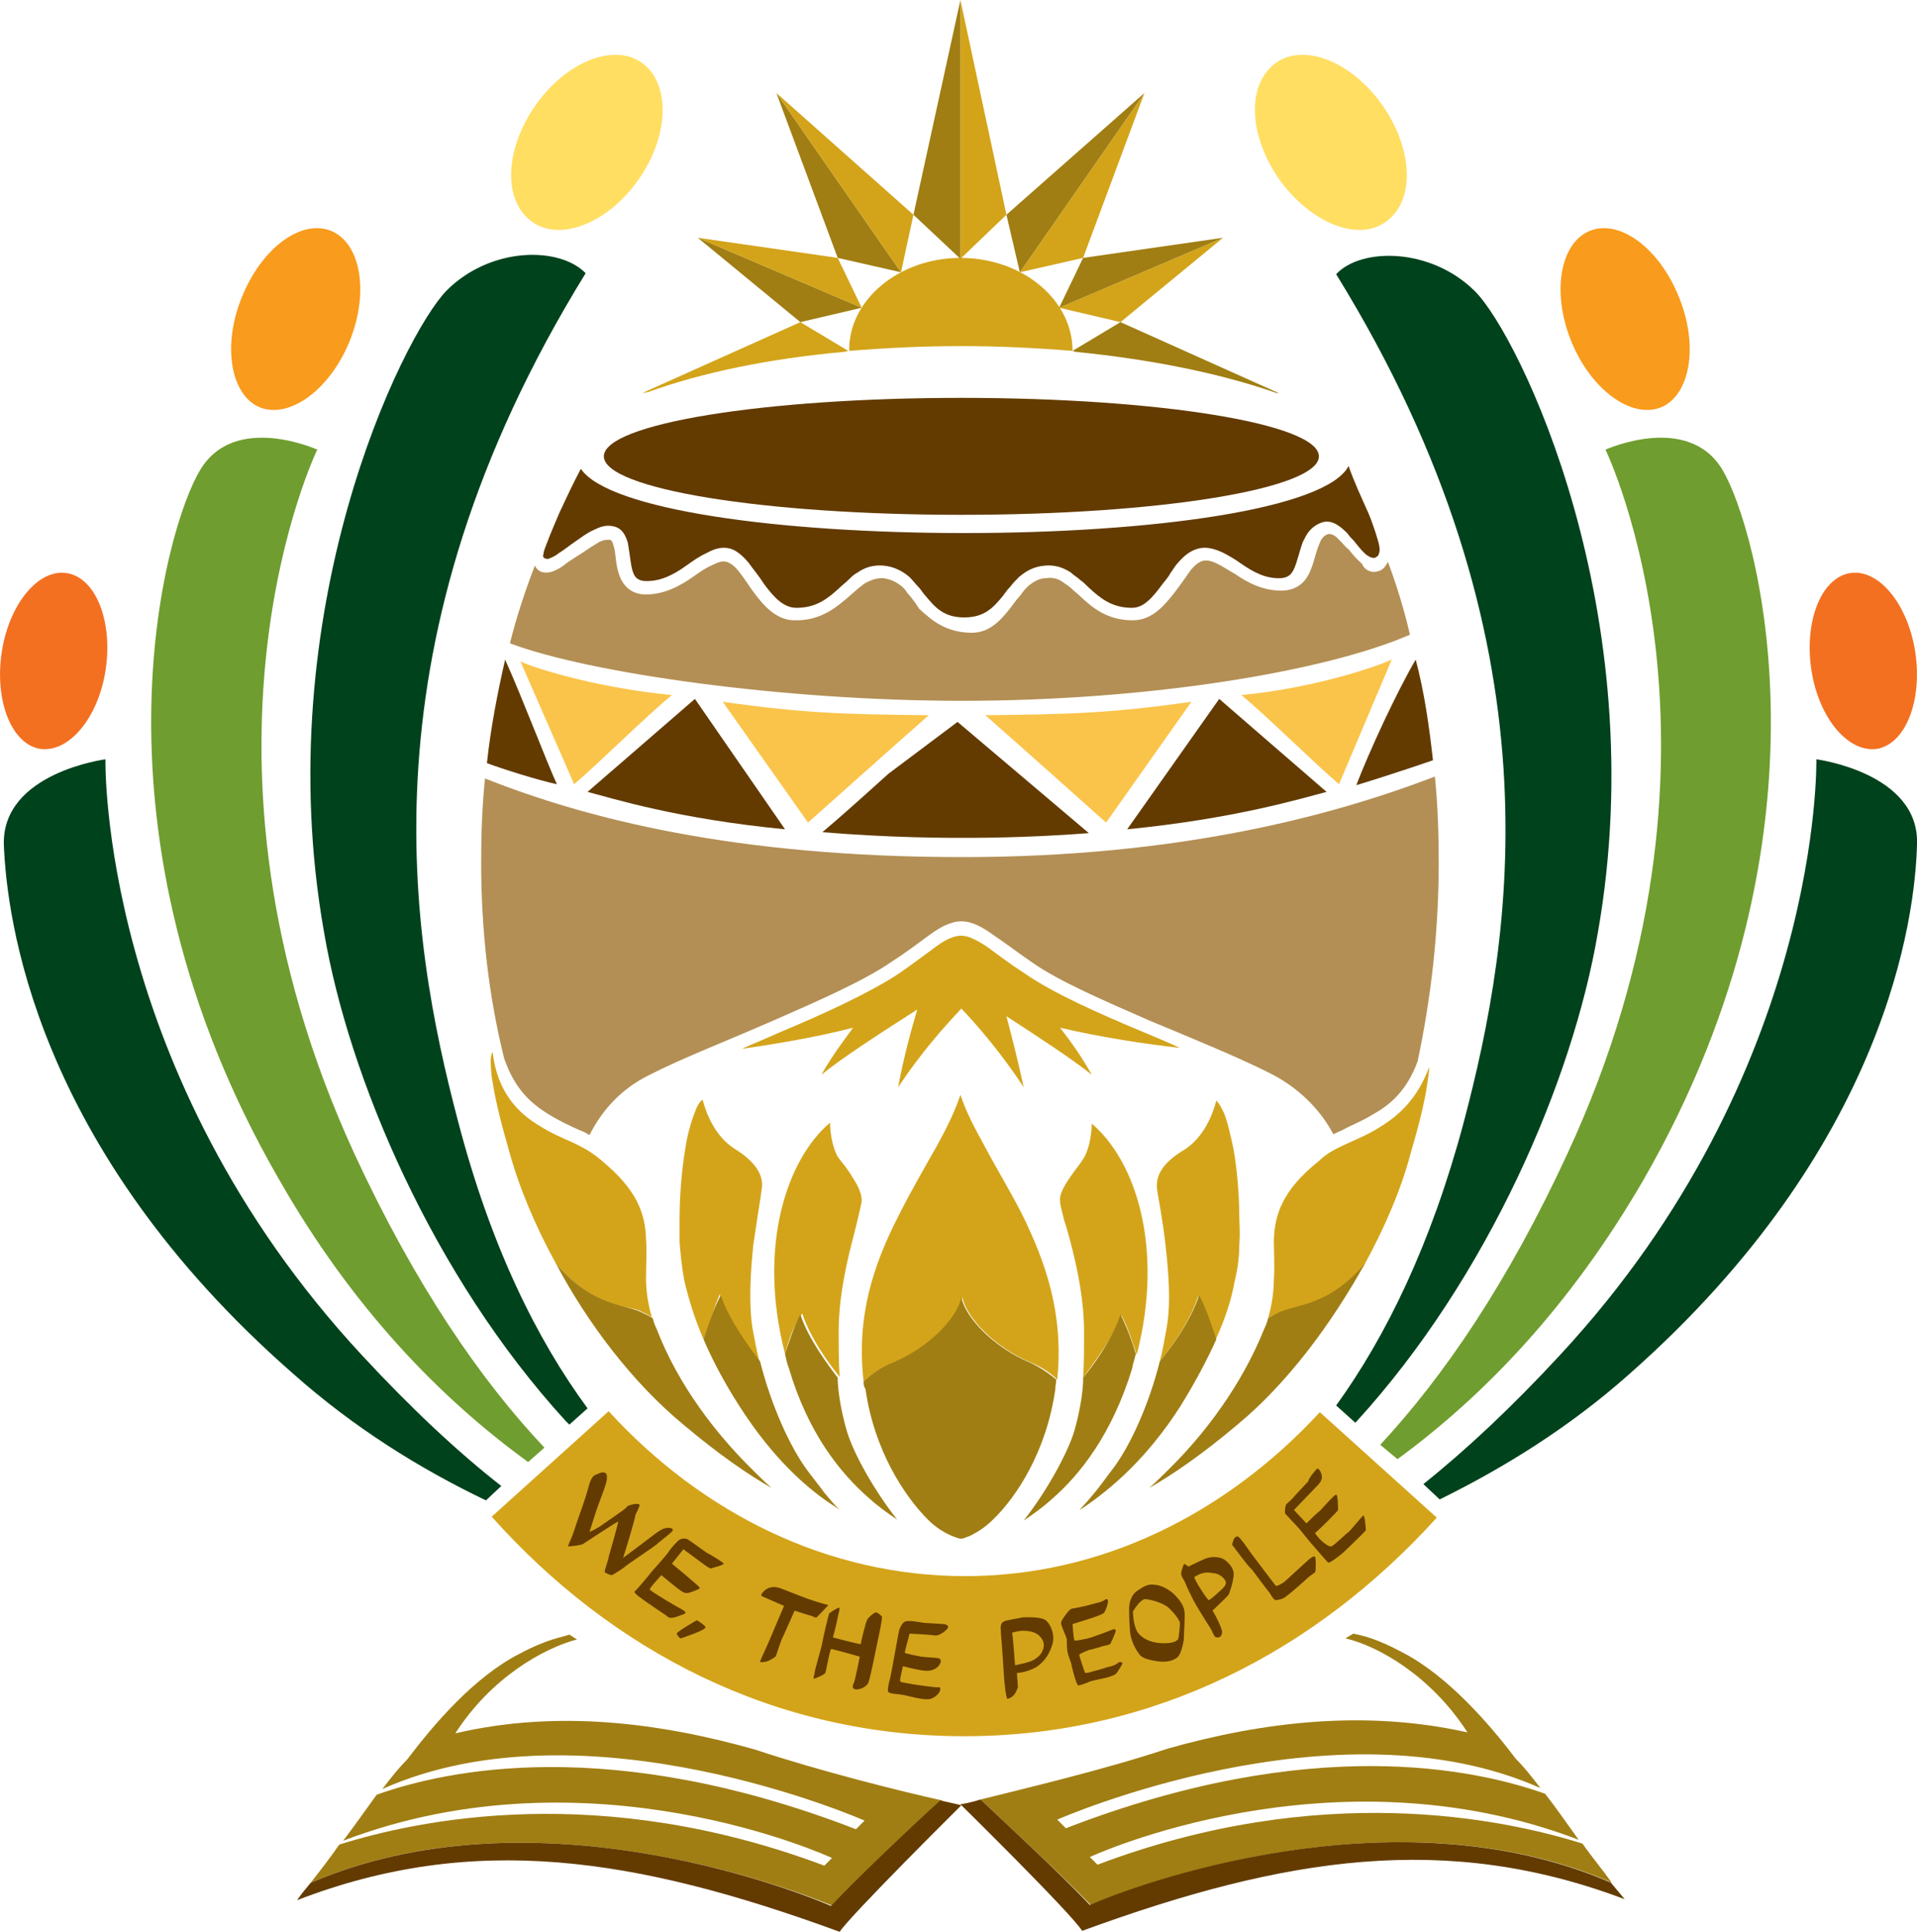 <?xml version="1.0" encoding="utf-8"?>
<!-- Generator: Adobe Illustrator 21.1.0, SVG Export Plug-In . SVG Version: 6.00 Build 0)  -->
<svg version="1.1" id="Layer_1" xmlns="http://www.w3.org/2000/svg" xmlns:xlink="http://www.w3.org/1999/xlink" width="200" height="201.5"
	 viewBox="0 0 200 201.5" style="enable-background:new 0 0 200 201.5;" xml:space="preserve">
<style type="text/css">
	.st0{fill:#D3A41A;}
	.st1{fill:#F37021;}
	.st2{fill:#F99B1C;}
	.st3{fill:#FFDE62;}
	.st4{fill:#00421C;}
	.st5{fill:#709D2F;}
	.st6{fill:#A07E13;}
	.st7{fill:#633B00;}
	.st8{fill:#FAC44A;}
	.st9{fill:#B38F55;}
</style>
<g>
	<g>
		<path class="st0" d="M100.6,181.1c-19.8,0-36.8-8.9-49.3-22.9l12.2-11c9.8,10.7,22.9,17.2,37.2,17.2c14.2,0,27.2-6.5,37-17.1
			l12.2,11C137.3,172.2,120.4,181.1,100.6,181.1"/>
		<path class="st0" d="M88.5,36.6l-0.4,0.1c-7.9,0.7-15,2.2-20.5,4.2L67,41l16.5-7.4L88.5,36.6z"/>
		<path class="st1" d="M189,70c-0.8-5,0.9-9.6,3.9-10.2c3-0.6,6.1,3.1,6.9,8.1c0.8,5-0.9,9.6-3.9,10.2C192.9,78.6,189.8,75,189,70"
			/>
		<path class="st2" d="M164.1,36c-2.2-5-1.5-10.3,1.5-11.8s7.2,1.3,9.4,6.4c2.2,5,1.5,10.3-1.5,11.8C170.5,43.8,166.3,41,164.1,36"
			/>
		<path class="st3" d="M133.9,19.3c-3.4-4.4-4-9.9-1.2-12.4c2.7-2.5,7.7-0.9,11.1,3.5c3.4,4.4,4,9.9,1.2,12.4
			C142.3,25.3,137.4,23.7,133.9,19.3"/>
		<path class="st4" d="M148.5,154.8c4.5-3.6,9.2-8,14.2-13.4c27.5-29.6,26.8-62.2,26.8-62.2s10.8,1.4,10.5,8.9
			c-0.2,7.5-3.1,31.5-30.1,55.3c-6.2,5.5-13,9.7-19.7,13L148.5,154.8z"/>
		<path class="st4" d="M139.4,146.6c5.2-7.2,9.9-16.8,13.3-29.5c5.1-19.3,10.4-50.1-13.3-88.5c2.6-2.8,9.9-2.8,14.5,1.8
			s18.7,33.5,12.8,66.9c-2.6,15.3-11.4,35.9-25.2,51l-0.1,0.1L139.4,146.6z"/>
		<path class="st5" d="M144,150.7c6.6-7.1,13.3-16.9,19.5-30.3c19.4-41.8,4-73.5,4-73.5s8.6-3.9,12.2,2.1c3.6,6,12.6,37.8-8.2,74
			c-7.7,13.3-16.7,22.6-25.7,29.2L144,150.7z"/>
		<path class="st6" d="M111.9,36.6l5-3l16.5,7.4h-0.2c-5.7-2-12.9-3.5-21-4.3L111.9,36.6z"/>
		<path class="st0" d="M100.2,26.9c6.4,0,11.7,4.3,11.7,9.7c-3.7-0.3-7.6-0.5-11.6-0.5c-4.1,0-8,0.2-11.7,0.5
			C88.5,31.3,93.8,26.9,100.2,26.9"/>
		<path class="st1" d="M11,70c0.8-5-0.9-9.6-3.9-10.2c-3-0.6-6.1,3.1-6.9,8.1s0.9,9.6,3.9,10.2C7.1,78.6,10.2,75,11,70"/>
		<path class="st2" d="M36.3,36c2.2-5,1.5-10.3-1.5-11.8s-7.2,1.3-9.4,6.4c-2.2,5-1.5,10.3,1.5,11.8C29.9,43.8,34.1,41,36.3,36"/>
		<path class="st3" d="M66.2,19.3c3.4-4.4,3.9-9.9,1.2-12.4c-2.7-2.5-7.7-0.9-11.1,3.5c-3.4,4.4-4,9.9-1.2,12.4
			C57.8,25.3,62.8,23.7,66.2,19.3"/>
		<path class="st4" d="M50.7,156.5c-6.9-3.3-13.8-7.6-20.1-13.2C3.5,119.6,0.7,95.6,0.4,88.1C0.2,80.6,11,79.2,11,79.2
			s-0.7,32.6,26.8,62.2c5.1,5.5,9.9,10,14.5,13.6L50.7,156.5z"/>
		<path class="st4" d="M59.4,148.6l-0.4-0.4c-13.8-15.1-22.6-35.7-25.2-51C27.9,63.8,42,35,46.6,30.3c4.6-4.6,11.8-4.6,14.5-1.8
			C37.4,66.9,42.7,97.7,47.8,117c3.4,13,8.2,22.7,13.5,29.9L59.4,148.6z"/>
		<path class="st5" d="M55.1,152.5c-9.1-6.6-18.3-16-26-29.5C8.2,86.8,17.2,55,20.9,49c3.6-6,12.2-2.1,12.2-2.1S17.7,78.5,37,120.4
			c6.3,13.6,13.1,23.5,19.8,30.6L55.1,152.5z"/>
		<path class="st7" d="M100.3,41.5c20.6,0,37.3,2.7,37.3,6.1c0,3.4-16.7,6.1-37.3,6.1S63,51,63,47.6C63,44.2,79.7,41.5,100.3,41.5"
			/>
		<path class="st6" d="M102.3,187.7c4-1,12.9-3.1,19.5-5.3c9.9-2.8,20.6-4.1,31.3-1.7c-3.8-5.9-9.3-9-12.7-9.8
			c-0.1,0,0.8-0.5,0.8-0.5c0.9,0.2,2.2,0.4,5.2,2c4.6,2.4,8.9,7.3,11.7,11c0.8,0.8,1.7,1.9,2.6,3.1c-21.4-9.5-50.4,3.3-50.4,3.3
			l0.9,0.9c25.6-9.9,42.7-6.2,50-3.6c1.1,1.4,2.2,3,3.5,4.8c-25.9-9.9-51,1.8-51,1.8l0.8,0.8c23.3-8.8,42.3-4.8,50.6-2.2
			c0.9,1.3,2,2.6,3,4H168c-22.6-9.7-49.6,0.4-54.2,2.4C110.6,195.4,104.3,189.6,102.3,187.7"/>
	</g>
	<polygon class="st0" points="110.5,32.1 127.6,24.8 116.9,33.6 	"/>
	<polygon class="st6" points="127.6,24.8 110.5,32.1 113,26.9 	"/>
	<g>
		<path class="st6" d="M32.4,196.4c1.1-1.4,2.1-2.7,3-4c8.3-2.6,27.2-6.6,50.6,2.2l0.8-0.8c0,0-25.1-11.7-51-1.8
			c1.3-1.7,2.4-3.3,3.5-4.8c7.3-2.6,24.4-6.3,50,3.6l0.9-0.9c0,0-29-12.8-50.3-3.3c0.9-1.2,1.8-2.3,2.6-3.1c2.8-3.7,7-8.6,11.7-11
			c3-1.6,4.4-1.7,5.2-2l0.8,0.5c-3.4,0.9-8.9,3.9-12.7,9.8c10.7-2.5,21.4-1.1,31.3,1.7c6.6,2.2,15.4,4.4,19.5,5.3
			c-2,1.9-8.3,7.6-11.4,11C82.1,196.8,55,186.6,32.4,196.4L32.4,196.4z"/>
	</g>
	<polygon class="st0" points="106.4,28.4 119.4,9.7 113,26.9 	"/>
	<polygon class="st6" points="119.4,9.7 106.4,28.4 105,22.4 	"/>
	<polygon class="st0" points="100.2,0 105,22.4 100.2,27 	"/>
	<polygon class="st6" points="100.2,0 100.2,27 95.3,22.4 	"/>
	<polygon class="st6" points="87.4,26.9 81,9.7 94,28.4 	"/>
	<polygon class="st0" points="94,28.4 81,9.7 95.3,22.4 	"/>
	<g>
		<path class="st7" d="M71.3,161.6l-1.2,1.5c0,0,2.8,2.3,2.9,2.5c0.1,0.1-0.4,0.3-1,0.5s-0.8-0.1-1-0.2c-0.2-0.1-2-1.6-2-1.6
			s-1.3,1.4-1.2,1.5c0.1,0.2,2.8,1.8,3.4,2.1c0.6,0.4,0.3,0.4-0.5,0.7s-1,0.1-1.2-0.1c-0.3-0.2-2.4-1.6-2.6-1.8
			c-0.2-0.1-0.8-0.6-0.7-0.7c0.1,0,1.6-1.8,1.9-2.2c0.3-0.3,1.6-1.8,1.7-2s0.9-1.1,1.1-1.2c0.1-0.1,0.7-0.2,0.9,0
			c0.2,0.1,1.4,1,2,1.4c0.6,0.3,1.7,1,1.7,1.1c-0.1,0.2-1.1,0.4-1.3,0.5c-0.2,0-0.6-0.3-1-0.6C72.8,162.7,71.3,161.6,71.3,161.6
			 M63,153.6c0.5,0,0.3,0.9,0.2,1.2c-0.1,0.4-0.8,2.2-1,2.8l-0.7,2.2c0,0,0.9-0.4,1.4-0.8c0.6-0.4,2.3-1.6,2.4-1.7
			c0.1-0.2,0.3-0.3,0.8-0.4c0.5-0.1,0.7,0,0.6,0.2c0,0.1-0.3,0.7-0.4,0.9c0,0.3-1.2,4.3-1.3,4.5c0.3-0.2,2.8-2.1,3.2-2.4
			c0.4-0.3,0.8-0.6,1.2-0.7c0.5-0.1,0.8,0,0.8,0.2s-1.3,1.1-1.7,1.5c-0.5,0.4-3.1,2.1-3.4,2.4c-0.4,0.3-1.2,0.8-1.3,0.8
			s-0.6-0.2-0.7-0.3c-0.1-0.1,0.4-1.3,0.4-1.6c0.1-0.3,1-3.5,1-3.7c-0.1,0-3.3,2.1-3.6,2.3c-0.2,0.2-1.5,0.3-1.6,0.3
			s0.2-0.6,0.4-1.1s0.6-1.8,0.9-2.6c0.3-0.8,0.7-2.1,0.8-2.5s0.3-1,0.6-1.2C62.4,153.7,62.9,153.5,63,153.6 M137.4,153.2
			c0.1-0.1,0.4,0.2,0.5,0.7s-0.3,0.9-0.5,1.1c-0.2,0.2-2.2,2.3-2.4,2.5l1.3,1.4c0,0,1.2-1.2,1.4-1.3c0.1-0.1,1.5-1.7,1.7-1.7
			s0.2,1.5,0.2,1.6s-2,2.1-2.4,2.4c0.4,0.7,1.4,1.5,1.7,1.4s1.6-1.4,1.8-1.5c0.4-0.4,1.2-1.4,1.5-1.7c0.2-0.2,0.3,1.4,0.3,1.5
			s-1.6,1.6-2.1,2.1s-1.6,1.3-1.8,1.3c-0.1,0-1.5-1.7-1.7-1.9s-1.3-1.6-1.4-1.7c-0.3-0.3-1.2-1.3-1.4-1.5c-0.1-0.2,0-0.9,0.1-1
			s0.6-0.5,0.9-0.9c0.3-0.3,1.2-1.3,1.4-1.5C136.5,154.2,137.3,153.3,137.4,153.2 M128.6,161.2c-0.1-0.1,0-0.3,0.1-0.6
			s0.4-0.4,0.5-0.3c0.2,0.1,0.9,1.1,1.1,1.4c0.2,0.3,2.7,3.6,2.8,3.7c0.1,0.1,0.6-0.2,0.9-0.4c0.2-0.2,2.2-2,2.4-2.2
			s0.7-0.6,0.8-0.4c0.1,0.1,0.1,1.5,0,1.6s-0.6,0.4-0.9,0.7c-0.3,0.3-1.8,1.6-2.1,1.8c-0.3,0.3-0.9,0.4-1.1,0.4
			c-0.2,0-0.5-0.5-0.6-0.7c-0.1-0.1-1.6-2.1-1.9-2.5C130.2,163.4,128.7,161.3,128.6,161.2 M123.5,163.2c0-0.2,0.3,0.1,0.5,0.2
			c0.2-0.1,1-0.5,1.7-0.8s1.5-0.2,1.9,0s1,0.8,1.1,1.4c0.1,0.6-0.4,2.1-0.5,2.3s-1.4,1.4-1.7,1.7c0.4,0.6,1,1.9,1,2.2
			s-0.1,0.6-0.5,0.6s-0.4-0.5-0.8-1.1s-1.5-2.4-1.7-2.8c-0.2-0.4-0.7-1.4-0.8-1.7c-0.1-0.3-0.4-0.7-0.4-0.8
			C123.1,164.2,123.4,163.4,123.5,163.2 M124.6,164.5c0.1,0.5,1.4,2.4,1.5,2.4s0.7-0.5,0.9-0.7c0.2-0.2,0.9-0.7,0.9-1.1
			c0-0.4-0.7-1-1.3-1C126.1,164,125.5,163.9,124.6,164.5 M117.8,167.8c0-0.4,0.1-1.4,0.9-1.9c0.7-0.5,1.2-0.7,1.7-0.6
			c0.5,0,1.3,0.3,2,0.9c0.7,0.7,1.2,1.3,1.2,2.2s-0.1,2.2-0.1,2.7c-0.1,0.5-0.3,1.5-0.7,1.8c-0.4,0.3-1,0.5-1.9,0.4
			c-0.8-0.1-1.7-0.3-2-0.7s-0.9-1.3-1-2.4C117.8,169,117.8,168.2,117.8,167.8 M118.2,168.1c0,0,0,1.6,0.6,2.3s1.6,1,2.6,1
			s1.3-0.2,1.5-0.4c0.1-0.2,0.2-1.4,0.2-1.7s-0.7-1.2-1.3-1.7c-0.7-0.5-1.9-0.8-2.4-0.8C118.8,167,118.2,168.1,118.2,168.1
			 M115.4,166.8c0.5-0.1-0.1,1.3-0.2,1.4c-0.1,0.2-1.4,0.6-1.7,0.7c-0.3,0.1-1.6,0.5-1.6,0.5s0.1,1.6,0.2,1.7c0,0.1,0.9-0.1,1.4-0.2
			c0.4-0.1,2.3-0.8,2.5-0.9c0.2-0.1,0.4-0.1,0.4,0.1c0,0.2-0.5,1.3-0.6,1.4c-0.1,0.1-0.9,0.2-1,0.3c-0.1,0-1,0.3-1.2,0.3
			c-0.2,0.1-1,0.4-1,0.5c0,0.2,0.6,1.9,0.6,1.9s0.3,0,0.6-0.1c0.3-0.1,1.2-0.3,1.7-0.5c0.6-0.1,1-0.3,1.2-0.5c0.2-0.1,0.4,0,0.4,0.1
			s-0.5,0.9-0.6,1c-0.1,0.2-0.7,0.4-1.1,0.5s-1.5,0.3-1.7,0.4c-0.2,0.1-1,0.4-1.2,0.4s-0.7-2-0.7-2.1c0-0.2-0.4-1.1-0.4-1.3
			c-0.1-0.2-0.1-1.1-0.1-1.4c0-0.2-0.6-1.4-0.6-1.7c0-0.2,0.2-0.5,0.5-0.9s0.4-0.5,0.6-0.6c1.2-0.2,1.9-0.4,2.6-0.6
			C115,167.1,115.2,166.9,115.4,166.8 M105.1,177.2c-0.1,0-0.3-1.2-0.4-3c-0.1-1.9-0.3-3.9-0.3-4.4s0.2-0.6,0.4-0.7
			c0.2-0.1,1.5-0.3,1.9-0.4c0.4,0,1.8-0.1,2.4,0.3c0.5,0.4,1,1.5,0.7,2.5s-0.8,1.8-1.7,2.4c-0.9,0.5-1.8,0.6-2,0.6
			c0,0.3,0.1,1.3,0.1,1.5C106.1,176.1,106,177,105.1,177.2 M105.9,173.7c0,0,1-0.2,1.6-0.4c0.5-0.2,1.1-0.6,1.3-1.2
			c0.2-0.5,0.1-1-0.3-1.4c-0.5-0.6-1.5-0.6-1.8-0.6s-0.8,0.1-1.1,0.2C105.7,170.9,105.9,173.7,105.9,173.7 M94.9,170.4
			c0,0-0.5,1.8-0.5,2c0.2,0.1,1.2,0.3,1.7,0.4c0.8,0.1,1.8,0.1,1.9,0.2c0,0,0.4,0.2-0.1,0.8c-0.6,0.6-1.3,0.5-1.9,0.4
			s-1.8-0.4-1.8-0.4s-0.3,1.3-0.3,1.5s0.5,0.2,0.9,0.3s2.7,0.4,2.9,0.4c0.2,0,0.4-0.1,0.4,0.2s-0.4,0.8-1,1s-2.3-0.3-2.8-0.4
			c-0.5-0.1-1.4-0.1-1.6-0.3c-0.2-0.1,0.1-1.2,0.2-1.6c0.1-0.4,0.8-4.4,0.9-4.8c0.1-0.4,0.4-1,0.8-1c0.5-0.1,1.7,0.2,2.1,0.2
			s1.5,0.1,1.7,0.1s0.6,0.1,0.5,0.4c-0.1,0.2-0.8,0.8-1.3,0.8C97.1,170.5,94.9,170.4,94.9,170.4 M87.5,167.7c0.2-0.1,0,0.5-0.1,1
			c-0.1,0.6-0.5,2.1-0.5,2.1s2.7,0.7,2.9,0.7c0-0.1,0.5-2.3,0.7-2.6s0.6-0.6,0.8-0.7c0.2-0.1,0.6,0.3,0.7,0.4
			c0.1,0.2-0.4,2.4-0.5,2.9s-0.7,3.5-0.9,4c-0.2,0.5-1,0.8-1.4,0.7s-0.2-0.5-0.1-0.7s0.6-2.7,0.6-2.7s-2.8-0.8-3-0.8
			c-0.2,0.4-0.5,2.3-0.6,2.5s-1.1,0.6-1.2,0.6s0.1-0.5,0.1-0.7s0.7-2.5,0.8-3.1c0.1-0.6,0.6-2.7,0.7-3
			C86.6,168.2,87.2,167.8,87.5,167.7 M86.4,167.4c0.1,0-1.1,1.2-1.2,1.3s-0.3-0.1-0.7-0.2c-0.4-0.1-1.6-0.5-1.6-0.5
			s-1.1,2.5-1.3,2.9c-0.2,0.4-0.6,1.8-0.7,1.9c-0.1,0.1-0.6,0.4-0.9,0.5c-0.4,0.1-0.8,0.1-0.7,0c0.1-0.3,0.9-2,1.1-2.5
			s1.4-3.3,1.4-3.3s-2.1-0.9-2.3-1c-0.2-0.1,0-0.4,0.4-0.7s0.9-0.3,1.3-0.2s1.8,0.7,2.9,1.1C85.2,167.1,86.3,167.4,86.4,167.4
			 M72.7,169c0,0,0.7,0.4,0.9,0.7c0.2,0.3-2.6,1.2-2.6,1.2s-0.3-0.2-0.4-0.5C70.6,170.2,72.7,169,72.7,169"/>
	</g>
	<polygon class="st6" points="83.5,33.6 72.8,24.8 89.9,32.1 	"/>
	<polygon class="st0" points="89.9,32.1 72.8,24.8 87.4,26.9 	"/>
	<g>
		<path class="st7" d="M32.4,196.4L32.4,196.4c22.7-9.8,49.7,0.4,54.3,2.4c3.2-3.4,9.4-9.2,11.4-11c1.4,0.3,2.2,0.5,2.2,0.5
			s-11.5,11.4-12.7,13.2c-21.3-7.8-38.2-10.4-56.6-3.3C31.4,197.6,31.9,197,32.4,196.4"/>
		<path class="st7" d="M102.3,187.7c2,1.9,8.2,7.6,11.4,11c4.5-2,31.6-12.1,54.2-2.4h0.1c0.5,0.6,1,1.2,1.5,1.8
			c-18.5-7-35.3-4.5-56.6,3.3c-1.2-1.9-12.7-13.2-12.7-13.2S101,188.1,102.3,187.7"/>
		<path class="st0" d="M132.3,137.5c0.4-1.4,0.6-2.8,0.6-4c0.1-1.5,0-2.9,0-4.2c0.1-2.5,0.8-5.1,4.7-8.2c0.8-0.8,1.8-1.3,2.9-1.8
			c1.1-0.5,2.3-1,3.4-1.7c2-1.2,4-3,5.2-6.3c0,0.5-0.1,1.1-0.2,1.8c-0.3,2.1-1,4.7-1.7,7.1c-1,3.8-2.7,7.8-4.9,11.8
			c-3.5,4.1-6.5,4.2-8.5,4.9C133.3,136.9,132.8,137.2,132.3,137.5"/>
		<path class="st6" d="M132.3,137.5c0.5-0.3,1-0.6,1.6-0.8c2-0.7,5-0.8,8.5-4.9c-3.5,6.3-8.1,12.5-13.3,16.8
			c-3.8,3.2-6.9,5.3-9.2,6.6c0.7-0.6,1.5-1.4,2.3-2.2c3.4-3.4,7.3-8.4,9.7-14.4C132.1,138.2,132.2,137.9,132.3,137.5"/>
		<path class="st0" d="M121,142c0.3-1.1,0.5-2.3,0.7-3.4c0.5-2.7,0.2-6-0.1-8.7c-0.3-2.8-0.8-5.1-0.9-6c-0.1-1.4,0.7-2.7,2.9-4
			c2-1.3,2.9-3.6,3.3-5.1c0.3,0.3,0.5,0.7,0.8,1.3c0.4,1,0.7,2.4,1,3.8c0.5,2.8,0.6,5.9,0.6,7.2c0,0.6,0.1,1.5,0,2.6
			c0,1.1-0.1,2.4-0.5,4c-0.3,1.7-0.9,3.7-2,6.1c-0.5-1.5-1-3.1-1.8-4.6C124.2,137.8,122,140.8,121,142"/>
		<path class="st6" d="M121,142c1-1.2,3.2-4.1,4.1-6.9c0.8,1.5,1.3,3.1,1.8,4.6c-0.9,2-2.1,4.3-3.7,6.9c-3.5,5.5-7.3,8.7-10.1,10.6
			l-0.5,0.3l0.1-0.1c0.5-0.5,1-1.1,1.5-1.7c0.5-0.6,1-1.3,1.6-2.1C117.9,151,119.9,146.4,121,142"/>
		<path class="st0" d="M113,143.7c0.1-1.5,0.1-3,0.1-4.8c0-3-0.6-6.1-1.2-8.5c-0.3-1.2-0.6-2.3-0.9-3.2c-0.2-0.9-0.4-1.5-0.4-1.9
			c-0.1-0.6,0.3-1.4,0.9-2.3s1.2-1.6,1.5-2.1c0.5-0.7,0.9-2.3,0.9-3.7c4.5,3.8,7.6,12.8,4.7,24.1c-0.5-1.4-0.9-2.8-1.6-4.1
			C116.1,139.6,114,142.3,113,143.7"/>
		<path class="st6" d="M113,143.7c1.1-1.3,3.1-4.1,3.9-6.6c0.7,1.4,1.2,2.8,1.6,4.1c-0.1,0.5-0.3,1-0.4,1.6
			c-2.1,6.8-5.4,11-8.4,13.6c-1,0.9-2,1.6-2.9,2.2c2.3-2.9,4.6-7,5.3-9.4c0.5-1.8,0.8-3.4,0.9-5V143.7z"/>
		<path class="st0" d="M90.1,144.1c-0.8-6.9,1.1-12.3,3.6-17.2c1.3-2.6,2.7-5,4-7.3c1-1.8,1.9-3.6,2.5-5.4c0.6,1.8,1.5,3.5,2.5,5.3
			c1.2,2.3,2.7,4.7,4,7.3c2.4,4.9,4.3,10.3,3.6,17.1c-0.7-0.7-1.6-1.3-2.8-1.8c-3.8-1.6-6.7-4.7-7.1-6.8c-0.4,2.1-3.3,5.2-7.1,6.8
			C91.8,142.7,90.8,143.4,90.1,144.1"/>
		<path class="st6" d="M90.1,144.1c0.7-0.7,1.8-1.5,3.1-2c3.8-1.6,6.7-4.7,7.1-6.8c0.4,2.1,3.3,5.2,7.1,6.8c1.1,0.5,2.1,1.2,2.8,1.8
			c0,0.3-0.1,0.6-0.1,1c-0.9,6.4-4,11.2-6.5,13.6c-0.9,0.9-1.8,1.4-2.4,1.7c-0.5,0.2-0.8,0.3-0.9,0.3c-0.2,0-0.5-0.1-1-0.3
			c-0.7-0.3-1.6-0.8-2.5-1.7c-2.4-2.4-5.6-7.2-6.5-13.6C90.1,144.6,90.1,144.4,90.1,144.1"/>
		<path class="st0" d="M81.9,141.2c-2.9-11.2,0.2-20.3,4.7-24.1c0,1.4,0.4,3,0.9,3.7c0.3,0.4,1,1.2,1.5,2.1c0.6,0.9,0.9,1.7,0.9,2.3
			c0,0.3-0.2,1-0.4,1.9c-0.2,0.9-0.5,2-0.8,3.2c-0.6,2.5-1.2,5.5-1.2,8.5c0,1.8,0,3.4,0.1,4.8c-1.1-1.3-3.1-4.1-3.9-6.6
			C82.7,138.4,82.3,139.8,81.9,141.2"/>
		<path class="st6" d="M81.9,141.2c0.5-1.4,0.9-2.8,1.6-4.1c0.8,2.5,2.9,5.3,3.9,6.6v0.4c0.1,1.6,0.4,3.2,0.9,5
			c0.7,2.5,3,6.5,5.3,9.4c-0.9-0.6-1.9-1.3-2.9-2.2c-3-2.6-6.4-6.8-8.4-13.6C82.1,142.2,82,141.7,81.9,141.2"/>
		<path class="st0" d="M73.4,139.7c-1-2.3-1.6-4.4-2-6.1c-0.3-1.6-0.4-2.9-0.5-4c0-1.1,0-2,0-2.6c0-1.3,0.1-4.3,0.6-7.2
			c0.2-1.4,0.6-2.8,1-3.8c0.2-0.6,0.5-1.1,0.8-1.3c0.4,1.5,1.3,3.8,3.3,5.1c2.1,1.3,3,2.6,2.9,4c-0.1,0.9-0.5,3.2-0.9,6
			c-0.3,2.8-0.5,6.1-0.1,8.7c0.2,1.1,0.4,2.2,0.7,3.4c-1-1.2-3.2-4.1-4.1-6.9C74.4,136.6,74,138.2,73.4,139.7"/>
		<path class="st6" d="M73.4,139.7c0.5-1.5,1-3.1,1.8-4.6c0.9,2.7,3.1,5.6,4.1,6.9c1.1,4.4,3.1,9,5.1,11.6c0.6,0.8,1.1,1.4,1.6,2.1
			c0.5,0.6,1,1.2,1.5,1.7l0.1,0.1l-0.4-0.3c-2.9-1.8-6.6-5.1-10.1-10.6C75.5,144.1,74.3,141.8,73.4,139.7"/>
		<path class="st0" d="M58,131.8c-2.2-4-3.9-8.1-4.9-11.8c-0.7-2.4-1.4-5.1-1.7-7.1c-0.2-1-0.2-1.9-0.2-2.4c0-0.3,0.1-0.5,0.1-0.6
			c0,0,0-0.1,0.1-0.1c0.5,4.1,2.6,6.3,5,7.7c1.1,0.7,2.3,1.2,3.4,1.7c1.1,0.5,2.1,1.1,2.9,1.8c3.9,3.2,4.6,5.7,4.7,8.2
			c0.1,1.4,0,2.7,0,4.2c0,1.2,0.2,2.6,0.6,4c-0.5-0.3-1-0.6-1.6-0.8C64.5,136.1,61.5,135.9,58,131.8"/>
		<path class="st6" d="M58,131.8c3.5,4.1,6.5,4.2,8.5,4.9c0.5,0.2,1.1,0.5,1.6,0.8c0.1,0.4,0.2,0.7,0.4,1.1c2.3,6,6.3,11,9.7,14.4
			c0.8,0.8,1.6,1.6,2.3,2.2c-2.3-1.3-5.4-3.4-9.2-6.6C66.1,144.3,61.4,138.2,58,131.8"/>
		<path class="st7" d="M85.8,86.8l1.4-1.2c1.5-1.3,3.5-3.1,5.5-4.9l7.2-5.4l13.7,11.6C109.7,87.2,99.1,87.9,85.8,86.8"/>
		<path class="st7" d="M127.2,72.9l11.2,9.7c-2.7,0.7-9.6,2.8-20.8,3.9L127.2,72.9z"/>
		<path class="st8" d="M139.7,81.8c-2.7-2.3-7.5-7.1-10.2-9.3c7.3-0.7,13.7-2.8,15.7-3.7L139.7,81.8z"/>
		<path class="st8" d="M124.3,73.2l-8.9,12.6c-2.7-2.4-9.3-8.3-12.6-11.2C111.7,74.5,115.8,74.4,124.3,73.2"/>
		<path class="st8" d="M75.4,73.2l8.9,12.6c2.7-2.4,9.3-8.3,12.6-11.2C87.9,74.5,83.9,74.4,75.4,73.2"/>
		<path class="st7" d="M72.5,72.9l-11.2,9.7c2.7,0.7,9.3,2.8,20.6,3.9L72.5,72.9z"/>
		<path class="st8" d="M59.9,81.8c2.7-2.3,7.5-7.1,10.2-9.3c-7.3-0.7-13.8-2.6-15.8-3.5L59.9,81.8z"/>
		<path class="st7" d="M149.5,79.3c-2,0.7-6.3,2.1-8,2.6c1.3-3.4,4.2-9.7,6.2-13.1C148.6,72.2,149.1,75.7,149.5,79.3"/>
		<path class="st7" d="M50.8,79.6L50.8,79.6c0.4-3.7,1.1-7.3,1.9-10.8c1.8,4,4.3,10.6,5.4,13C56.2,81.4,52.4,80.2,50.8,79.6"/>
		<path class="st0" d="M97.7,98.7c1.1-0.8,1.9-1.1,2.6-1.1s1.5,0.4,2.6,1.1c1.1,0.8,2.4,1.8,4.1,2.9c2.9,2,7.6,4.1,12.4,6.1
			c1.2,0.5,2.4,1,3.7,1.6c-3.6-0.4-8.2-1.1-12.5-2.1c1.1,1.4,2.3,3.1,3.3,4.9c-2-1.6-5.5-3.9-8.9-6.1c0.5,1.9,1.2,4.6,1.8,7.4
			c-2.3-3.5-4.7-6.3-6.5-8.2c-1.8,1.9-4.2,4.6-6.6,8.2c0.6-3.2,1.4-6.1,2-8.1c-3.6,2.3-7.8,5-10,6.8c1-1.8,2.2-3.4,3.3-4.9
			c-3.9,1-8.1,1.7-11.6,2.2c1.3-0.6,2.6-1.1,3.9-1.7c4.8-2,9.5-4.2,12.4-6.1C95.3,100.5,96.6,99.5,97.7,98.7"/>
		<path class="st7" d="M142.8,53.6c0.5,1.2,1.1,3.1,1.1,3.4c0.1,0.4,0,0.7-0.1,0.9c0,0.1-0.2,0.2-0.4,0.3c-0.1,0-0.4,0-0.8-0.3
			c-0.4-0.3-0.8-0.8-1.2-1.3c-0.2-0.3-0.5-0.5-0.7-0.8s-0.5-0.5-0.7-0.7c-0.5-0.4-1.2-0.9-2.1-0.6c-0.9,0.3-1.5,1-1.8,1.7
			c-0.2,0.3-0.3,0.7-0.4,1c-0.1,0.3-0.2,0.7-0.3,1c-0.4,1.4-0.7,2-1.7,2.1c-1.6,0.1-2.9-0.6-4.2-1.5c-0.7-0.5-1.4-0.9-2-1.2
			c-0.7-0.3-1.5-0.6-2.4-0.4c-0.9,0.2-1.6,0.8-2.2,1.5c-0.3,0.3-0.5,0.7-0.8,1.1c-0.2,0.4-0.5,0.7-0.8,1.1c-1.1,1.5-2,2.5-3.2,2.5
			c-2.1,0-3.3-1-4.5-2.1c-0.3-0.3-0.6-0.6-0.9-0.8c-0.3-0.3-0.7-0.5-1-0.8c-0.8-0.5-1.6-0.8-2.7-0.7c-1.2,0.1-2,0.6-2.7,1.2
			c-0.3,0.3-0.6,0.6-0.9,1c-0.3,0.3-0.5,0.6-0.8,1c-1,1.2-1.9,2.2-4,2.2s-3-1-4-2.2c-0.3-0.3-0.5-0.7-0.8-1s-0.6-0.7-0.9-1
			c-0.7-0.6-1.6-1.1-2.7-1.2c-1.1-0.1-2,0.2-2.7,0.7c-0.4,0.2-0.7,0.5-1,0.8s-0.6,0.5-0.9,0.8c-1.2,1.1-2.4,2.1-4.5,2.1
			c-1.3,0-2.3-1-3.4-2.5c-0.5-0.8-1.1-1.5-1.6-2.2c-0.5-0.6-1.2-1.3-2-1.5c-0.9-0.2-1.7,0.1-2.4,0.5C73,58,72.3,58.5,71.6,59
			c-1.4,1-2.8,1.7-4.4,1.6c-0.9-0.1-1.2-0.6-1.4-2c-0.1-0.7-0.2-1.4-0.3-2C65.3,56,65,55.1,64,54.9c-0.8-0.2-1.5,0.1-2.1,0.4
			c-0.7,0.3-1.3,0.8-1.9,1.2c-0.6,0.4-1.2,0.9-1.7,1.2c-0.5,0.4-0.9,0.5-1.1,0.6c-0.1,0-0.7,0-0.5-0.5c0-0.2,0.1-0.5,0.3-1
			c0.4-1.1,1.4-3.4,1.4-3.4c0.7-1.5,1.4-3,2.2-4.5c2.9,4.3,20.8,6.7,40,6.7c19.6,0,37.8-2.5,40.1-7C141.2,50.1,142,51.8,142.8,53.6"
			/>
		<path class="st9" d="M149.7,81c0.3,2.9,0.4,5.9,0.4,9c0,7.2-0.8,14.1-2.2,20.7c-1.1,3-2.8,4.5-4.6,5.5c-1.1,0.7-2.2,1.1-3.3,1.7
			c-0.3,0.1-0.6,0.3-0.9,0.4c-1.1-2.1-3.1-4.5-6.3-6.2c-3.3-1.7-8.2-3.7-13-5.7c-4.8-2.1-9.4-4.1-12.1-6c-1.6-1.1-2.9-2.1-4.1-2.9
			c-1.1-0.8-2.2-1.4-3.3-1.4c-1.1,0-2.2,0.6-3.3,1.4c-1.1,0.8-2.4,1.8-4.1,2.9c-2.8,1.9-7.3,3.9-12.1,6c-4.8,2.1-9.7,4-13,5.7
			c-3.3,1.6-5.2,4.1-6.3,6.3c-0.3-0.2-0.7-0.4-1-0.5c-1.1-0.5-2.2-1-3.3-1.7c-1.8-1.1-3.5-2.6-4.6-5.8C51,104,50.2,97.1,50.2,90
			c0-3,0.1-5.9,0.4-8.8c10.6,4.2,26.1,8.2,49.8,8.2C123,89.4,139,85.1,149.7,81"/>
		<path class="st9" d="M143.7,59.6c0.6-0.1,0.9-0.6,1.1-1c0.9,2.4,1.7,5,2.3,7.6c-8.7,3.8-27.1,6.9-46.7,6.9c-18.8,0-39-2.9-47.2-6
			c0.7-2.8,1.6-5.5,2.6-8.1c0.3,0.6,0.8,0.8,1.5,0.7c0.5-0.1,1.1-0.4,1.6-0.8c0.5-0.4,1.2-0.8,1.8-1.2s1.2-0.8,1.7-1.1
			s0.9-0.3,1.2-0.3c0.1,0,0.3,0.1,0.4,0.6c0.2,0.5,0.2,1.2,0.3,1.8c0.2,1.3,0.7,3.1,2.8,3.3c2.1,0.1,3.9-0.9,5.3-1.9
			c0.7-0.5,1.3-0.9,2-1.2c0.6-0.3,1-0.4,1.4-0.3c0.3,0.1,0.7,0.3,1.2,0.9c0.5,0.6,1,1.4,1.5,2.1c1.1,1.5,2.5,3.2,4.6,3.1
			c2.6,0,4.2-1.4,5.5-2.5c0.3-0.3,0.6-0.5,0.9-0.8c0.3-0.2,0.6-0.5,0.8-0.6c0.6-0.3,1.1-0.5,1.8-0.5c0.8,0.1,1.4,0.4,1.9,0.8
			c0.3,0.2,0.5,0.5,0.7,0.8c0.3,0.3,0.5,0.6,0.8,1l0.4,0.6c1.3,1.2,2.8,2.5,5.5,2.5c1.9,0,3.1-1.4,4.1-2.7l0.3-0.4
			c0.2-0.3,0.5-0.6,0.8-1c0.2-0.3,0.5-0.6,0.7-0.8c0.5-0.4,1.1-0.8,1.9-0.8c0.7-0.1,1.3,0.1,1.8,0.5c0.3,0.2,0.6,0.4,0.8,0.6
			c0.3,0.3,0.6,0.5,0.9,0.8c1.3,1.2,2.8,2.5,5.5,2.5c2.1,0,3.4-1.7,4.5-3.1c0.3-0.4,0.5-0.7,0.8-1.1c0.2-0.3,0.5-0.7,0.7-1
			c0.5-0.6,0.9-0.9,1.3-1s0.9,0,1.5,0.3s1.2,0.7,1.9,1.1c1.3,0.9,3,1.8,5.1,1.7c2.1-0.2,2.7-1.8,3.1-3.2c0.1-0.3,0.2-0.7,0.3-1
			s0.2-0.6,0.3-0.8c0.2-0.5,0.5-0.8,0.9-0.9c0.2,0,0.4,0,0.8,0.3c0.2,0.2,0.4,0.4,0.6,0.6c0.2,0.2,0.4,0.5,0.7,0.7
			c0.4,0.5,0.9,1.1,1.4,1.5C142.3,59.4,143,59.8,143.7,59.6"/>
	</g>
</g>
</svg>

